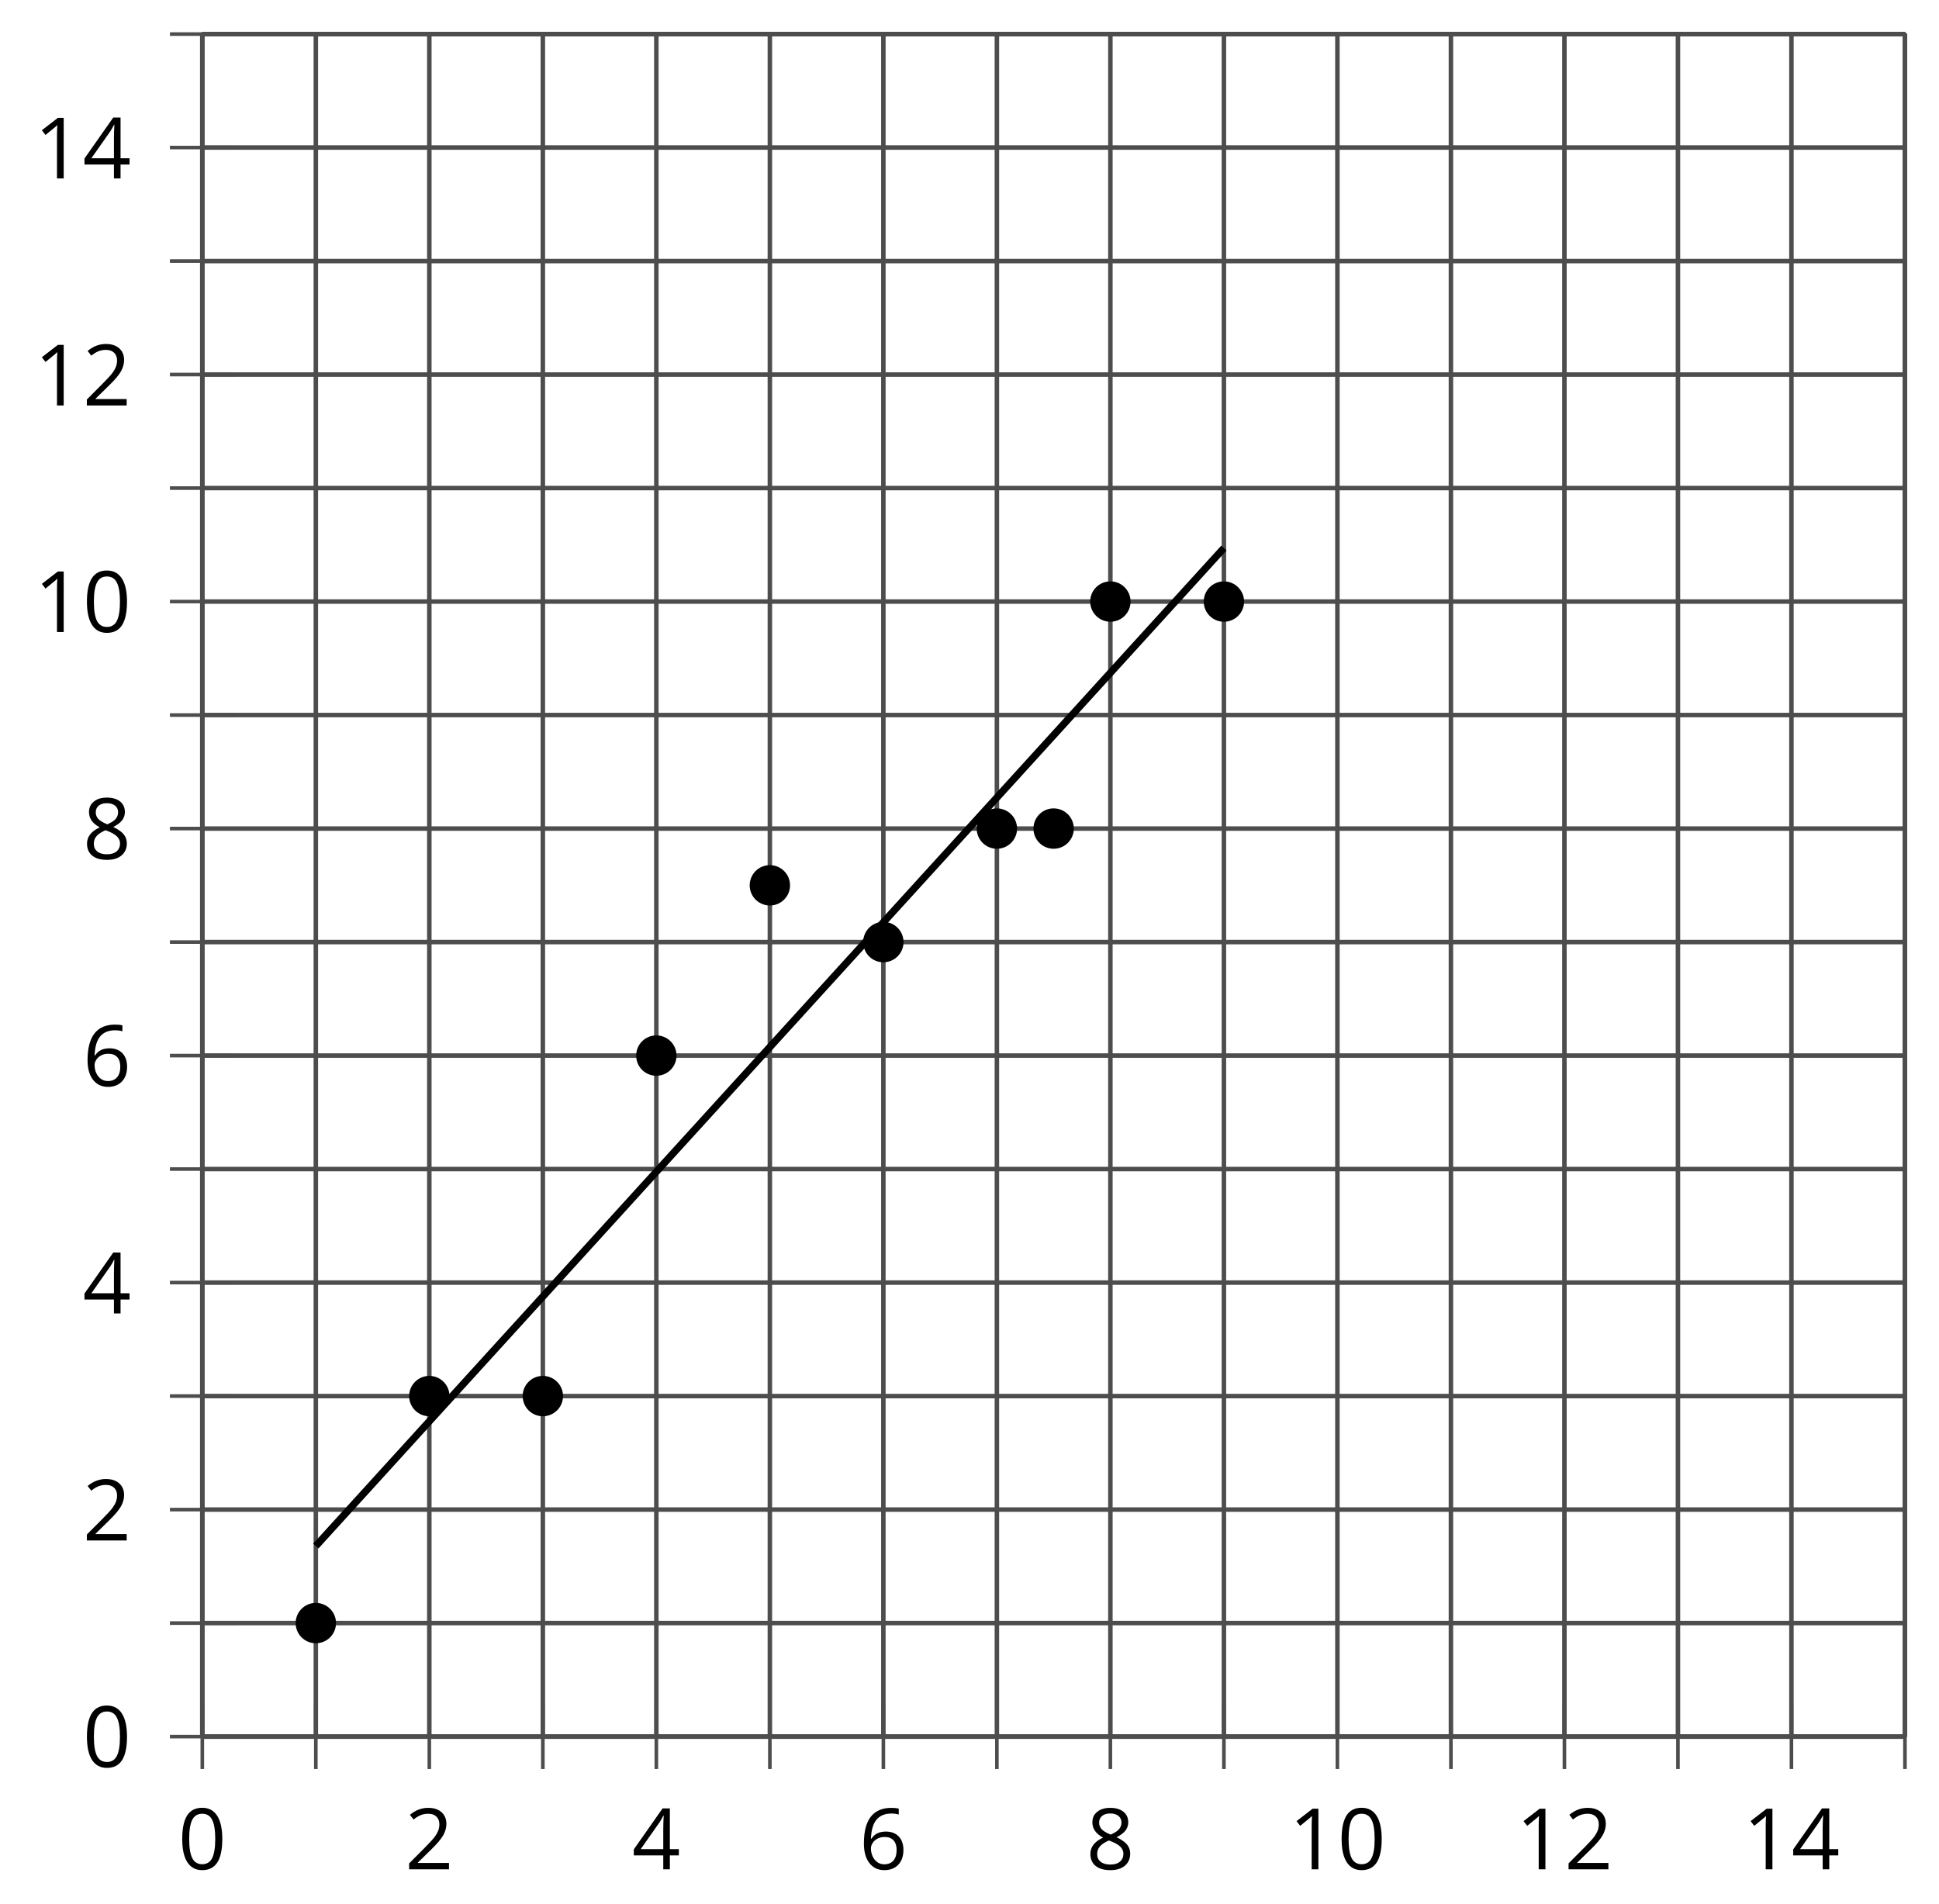 <?xml version='1.0' encoding='UTF-8'?>
<!-- This file was generated by dvisvgm 2.1.3 -->
<svg height='211.573pt' version='1.1' viewBox='-72 -72 215.43 211.573' width='215.43pt' xmlns='http://www.w3.org/2000/svg' xmlns:xlink='http://www.w3.org/1999/xlink'>
<defs>
<clipPath id='clip1'>
<path d='M-49.523 120.953H139.649V-68.215H-49.523Z'/>
</clipPath>
<path d='M4.922 -3.375C4.922 -4.498 4.733 -5.355 4.355 -5.948C3.973 -6.542 3.421 -6.837 2.689 -6.837C1.938 -6.837 1.381 -6.552 1.018 -5.985S0.47 -4.549 0.47 -3.375C0.47 -2.238 0.658 -1.377 1.036 -0.792C1.413 -0.203 1.966 0.092 2.689 0.092C3.444 0.092 4.006 -0.193 4.374 -0.769C4.738 -1.344 4.922 -2.21 4.922 -3.375ZM1.243 -3.375C1.243 -4.355 1.358 -5.064 1.588 -5.506C1.819 -5.953 2.187 -6.174 2.689 -6.174C3.2 -6.174 3.568 -5.948 3.794 -5.497C4.024 -5.051 4.139 -4.342 4.139 -3.375S4.024 -1.699 3.794 -1.243C3.568 -0.792 3.2 -0.566 2.689 -0.566C2.187 -0.566 1.819 -0.792 1.588 -1.234C1.358 -1.685 1.243 -2.394 1.243 -3.375Z' id='g1-16'/>
<path d='M3.292 0V-6.731H2.647L0.866 -5.355L1.271 -4.83C1.92 -5.359 2.288 -5.658 2.366 -5.727S2.518 -5.866 2.583 -5.93C2.56 -5.576 2.546 -5.198 2.546 -4.797V0H3.292Z' id='g1-17'/>
<path d='M4.885 0V-0.709H1.423V-0.746L2.896 -2.187C3.554 -2.827 4.001 -3.352 4.24 -3.771S4.599 -4.609 4.599 -5.037C4.599 -5.585 4.42 -6.018 4.061 -6.344C3.702 -6.667 3.204 -6.828 2.574 -6.828C1.842 -6.828 1.169 -6.57 0.548 -6.054L0.953 -5.534C1.262 -5.778 1.538 -5.944 1.786 -6.036C2.04 -6.128 2.302 -6.174 2.583 -6.174C2.97 -6.174 3.273 -6.068 3.49 -5.856C3.706 -5.649 3.817 -5.364 3.817 -5.005C3.817 -4.751 3.775 -4.512 3.688 -4.291S3.471 -3.844 3.301 -3.61S2.772 -2.988 2.233 -2.44L0.46 -0.658V0H4.885Z' id='g1-18'/>
<path d='M5.203 -1.547V-2.242H4.204V-6.768H3.393L0.198 -2.215V-1.547H3.471V0H4.204V-1.547H5.203ZM3.471 -2.242H0.962L3.066 -5.235C3.195 -5.428 3.333 -5.672 3.481 -5.967H3.518C3.485 -5.414 3.471 -4.917 3.471 -4.48V-2.242Z' id='g1-20'/>
<path d='M0.539 -2.878C0.539 -1.943 0.741 -1.215 1.151 -0.691C1.561 -0.17 2.113 0.092 2.808 0.092C3.458 0.092 3.978 -0.11 4.355 -0.506C4.742 -0.912 4.931 -1.459 4.931 -2.159C4.931 -2.785 4.756 -3.283 4.411 -3.646C4.061 -4.01 3.582 -4.194 2.979 -4.194C2.247 -4.194 1.713 -3.932 1.377 -3.402H1.321C1.358 -4.365 1.565 -5.074 1.948 -5.525C2.33 -5.971 2.878 -6.197 3.6 -6.197C3.904 -6.197 4.176 -6.16 4.411 -6.082V-6.74C4.213 -6.8 3.936 -6.828 3.591 -6.828C2.583 -6.828 1.823 -6.501 1.308 -5.847C0.797 -5.189 0.539 -4.199 0.539 -2.878ZM2.799 -0.557C2.509 -0.557 2.251 -0.635 2.026 -0.797C1.805 -0.958 1.63 -1.174 1.506 -1.446S1.321 -2.012 1.321 -2.33C1.321 -2.546 1.39 -2.753 1.529 -2.951C1.662 -3.149 1.846 -3.306 2.076 -3.421S2.56 -3.591 2.836 -3.591C3.283 -3.591 3.614 -3.462 3.84 -3.209S4.176 -2.606 4.176 -2.159C4.176 -1.639 4.056 -1.243 3.812 -0.967C3.573 -0.695 3.237 -0.557 2.799 -0.557Z' id='g1-22'/>
<path d='M2.689 -6.828C2.086 -6.828 1.602 -6.685 1.243 -6.39C0.879 -6.105 0.7 -5.714 0.7 -5.226C0.7 -4.88 0.792 -4.572 0.976 -4.291C1.16 -4.015 1.464 -3.757 1.888 -3.518C0.948 -3.089 0.479 -2.486 0.479 -1.717C0.479 -1.142 0.672 -0.695 1.059 -0.378C1.446 -0.064 1.998 0.092 2.716 0.092C3.393 0.092 3.927 -0.074 4.319 -0.405C4.71 -0.741 4.903 -1.188 4.903 -1.745C4.903 -2.122 4.788 -2.454 4.558 -2.744C4.328 -3.029 3.941 -3.301 3.393 -3.564C3.844 -3.789 4.171 -4.038 4.378 -4.309S4.687 -4.885 4.687 -5.216C4.687 -5.718 4.507 -6.114 4.148 -6.4S3.301 -6.828 2.689 -6.828ZM1.234 -1.699C1.234 -2.03 1.335 -2.316 1.542 -2.551C1.75 -2.79 2.081 -3.006 2.537 -3.204C3.131 -2.988 3.55 -2.762 3.789 -2.532C4.029 -2.297 4.148 -2.035 4.148 -1.736C4.148 -1.363 4.019 -1.068 3.766 -0.852S3.154 -0.529 2.698 -0.529C2.233 -0.529 1.874 -0.631 1.621 -0.838C1.363 -1.045 1.234 -1.331 1.234 -1.699ZM2.68 -6.206C3.071 -6.206 3.375 -6.114 3.6 -5.93C3.821 -5.75 3.932 -5.502 3.932 -5.193C3.932 -4.913 3.84 -4.664 3.656 -4.452C3.476 -4.24 3.163 -4.042 2.726 -3.858C2.238 -4.061 1.901 -4.263 1.722 -4.466S1.45 -4.913 1.45 -5.193C1.45 -5.502 1.561 -5.746 1.777 -5.93S2.297 -6.206 2.68 -6.206Z' id='g1-24'/>
</defs>
<g id='page1'>
<path d='M-49.523 120.953V-68.215M-36.91 120.953V-68.215M-24.301 120.953V-68.215M-11.688 120.953V-68.215M0.922 120.953V-68.215M13.535 120.953V-68.215M26.145 120.953V-68.215M38.758 120.953V-68.215M51.367 120.953V-68.215M63.981 120.953V-68.215M76.59 120.953V-68.215M89.203 120.953V-68.215M101.813 120.953V-68.215M114.426 120.953V-68.215M127.035 120.953V-68.215M139.649 120.953V-68.215' fill='none' stroke='#4d4d4d' stroke-linejoin='bevel' stroke-miterlimit='10.037' stroke-width='0.5'/>
<path d='M-49.523 120.953H139.649M-49.523 108.34H139.649M-49.523 95.73H139.649M-49.523 83.117H139.649M-49.523 70.507H139.649M-49.523 57.894H139.649M-49.523 45.285H139.649M-49.523 32.672H139.649M-49.523 20.062H139.649M-49.523 7.449H139.649M-49.523 -5.161H139.649M-49.523 -17.77H139.649M-49.523 -30.383H139.649M-49.523 -42.993H139.649M-49.523 -55.606H139.649M-49.523 -68.215H139.649' fill='none' stroke='#4d4d4d' stroke-linejoin='bevel' stroke-miterlimit='10.037' stroke-width='0.5'/>
<path d='M-49.523 124.554V117.351M-36.91 124.554V117.351M-24.301 124.554V117.351M-11.688 124.554V117.351M0.922 124.554V117.351M13.535 124.554V117.351M26.145 124.554V117.351M38.758 124.554V117.351M51.367 124.554V117.351M63.981 124.554V117.351M76.59 124.554V117.351M89.203 124.554V117.351M101.813 124.554V117.351M114.426 124.554V117.351M127.035 124.554V117.351M139.649 124.554V117.351' fill='none' stroke='#4d4d4d' stroke-linejoin='bevel' stroke-miterlimit='10.037' stroke-width='0.4'/>
<path d='M-53.121 120.953H-45.922M-53.121 108.34H-45.922M-53.121 95.73H-45.922M-53.121 83.117H-45.922M-53.121 70.507H-45.922M-53.121 57.894H-45.922M-53.121 45.285H-45.922M-53.121 32.672H-45.922M-53.121 20.062H-45.922M-53.121 7.449H-45.922M-53.121 -5.161H-45.922M-53.121 -17.77H-45.922M-53.121 -30.383H-45.922M-53.121 -42.993H-45.922M-53.121 -55.606H-45.922M-53.121 -68.215H-45.922' fill='none' stroke='#4d4d4d' stroke-linejoin='bevel' stroke-miterlimit='10.037' stroke-width='0.4'/>
<path d='M-49.523 120.953V-68.215H139.649V120.953H-49.523Z' fill='none' stroke='#4d4d4d' stroke-linejoin='bevel' stroke-miterlimit='10.037' stroke-width='0.5'/>
<g transform='matrix(1 0 0 1 -25.18 33.367)'>
<use x='-27.044' xlink:href='#g1-16' y='102.331'/>
</g>
<g transform='matrix(1 0 0 1 0.042 33.367)'>
<use x='-27.044' xlink:href='#g1-18' y='102.331'/>
</g>
<g transform='matrix(1 0 0 1 25.265 33.367)'>
<use x='-27.044' xlink:href='#g1-20' y='102.331'/>
</g>
<g transform='matrix(1 0 0 1 50.487 33.367)'>
<use x='-27.044' xlink:href='#g1-22' y='102.331'/>
</g>
<g transform='matrix(1 0 0 1 75.71 33.367)'>
<use x='-27.044' xlink:href='#g1-24' y='102.331'/>
</g>
<g transform='matrix(1 0 0 1 98.23 33.367)'>
<use x='-27.044' xlink:href='#g1-17' y='102.331'/>
<use x='-21.64' xlink:href='#g1-16' y='102.331'/>
</g>
<g transform='matrix(1 0 0 1 123.453 33.367)'>
<use x='-27.044' xlink:href='#g1-17' y='102.331'/>
<use x='-21.64' xlink:href='#g1-18' y='102.331'/>
</g>
<g transform='matrix(1 0 0 1 148.675 33.367)'>
<use x='-27.044' xlink:href='#g1-17' y='102.331'/>
<use x='-21.64' xlink:href='#g1-20' y='102.331'/>
</g>
<g transform='matrix(1 0 0 1 -35.767 22.007)'>
<use x='-27.044' xlink:href='#g1-16' y='102.331'/>
</g>
<g transform='matrix(1 0 0 1 -35.767 -3.17)'>
<use x='-27.044' xlink:href='#g1-18' y='102.331'/>
</g>
<g transform='matrix(1 0 0 1 -35.767 -28.393)'>
<use x='-27.044' xlink:href='#g1-20' y='102.331'/>
</g>
<g transform='matrix(1 0 0 1 -35.767 -53.66)'>
<use x='-27.044' xlink:href='#g1-22' y='102.331'/>
</g>
<g transform='matrix(1 0 0 1 -35.767 -78.883)'>
<use x='-27.044' xlink:href='#g1-24' y='102.331'/>
</g>
<g transform='matrix(1 0 0 1 -41.171 -104.105)'>
<use x='-27.044' xlink:href='#g1-17' y='102.331'/>
<use x='-21.64' xlink:href='#g1-16' y='102.331'/>
</g>
<g transform='matrix(1 0 0 1 -41.171 -129.283)'>
<use x='-27.044' xlink:href='#g1-17' y='102.331'/>
<use x='-21.64' xlink:href='#g1-18' y='102.331'/>
</g>
<g transform='matrix(1 0 0 1 -41.171 -154.505)'>
<use x='-27.044' xlink:href='#g1-17' y='102.331'/>
<use x='-21.64' xlink:href='#g1-20' y='102.331'/>
</g>
<path clip-path='url(#clip1)' d='M-36.91 99.777L-24.301 85.918L-11.688 72.058L0.922 58.195L13.535 44.336L26.145 30.476L38.758 16.617L45.062 9.687L51.367 2.754L63.981 -11.106' fill='none' stroke='#000000' stroke-linejoin='bevel' stroke-miterlimit='10.037' stroke-width='0.8'/>
<path d='M-34.918 108.34C-34.918 107.242 -35.812 106.347 -36.91 106.347C-38.012 106.347 -38.902 107.242 -38.902 108.34C-38.902 109.441 -38.012 110.332 -36.91 110.332C-35.812 110.332 -34.918 109.441 -34.918 108.34Z'/>
<path d='M-34.918 108.34C-34.918 107.242 -35.812 106.347 -36.91 106.347C-38.012 106.347 -38.902 107.242 -38.902 108.34C-38.902 109.441 -38.012 110.332 -36.91 110.332C-35.812 110.332 -34.918 109.441 -34.918 108.34Z' fill='none' stroke='#000000' stroke-linejoin='bevel' stroke-miterlimit='10.037' stroke-width='0.5'/>
<path d='M-22.309 83.117C-22.309 82.019 -23.199 81.125 -24.301 81.125C-25.398 81.125 -26.293 82.019 -26.293 83.117C-26.293 84.218 -25.398 85.109 -24.301 85.109C-23.199 85.109 -22.309 84.218 -22.309 83.117Z'/>
<path d='M-22.309 83.117C-22.309 82.019 -23.199 81.125 -24.301 81.125C-25.398 81.125 -26.293 82.019 -26.293 83.117C-26.293 84.218 -25.398 85.109 -24.301 85.109C-23.199 85.109 -22.309 84.218 -22.309 83.117Z' fill='none' stroke='#000000' stroke-linejoin='bevel' stroke-miterlimit='10.037' stroke-width='0.5'/>
<path d='M-9.695 83.117C-9.695 82.019 -10.59 81.125 -11.688 81.125C-12.789 81.125 -13.68 82.019 -13.68 83.117C-13.68 84.218 -12.789 85.109 -11.688 85.109C-10.59 85.109 -9.695 84.218 -9.695 83.117Z'/>
<path d='M-9.695 83.117C-9.695 82.019 -10.59 81.125 -11.688 81.125C-12.789 81.125 -13.68 82.019 -13.68 83.117C-13.68 84.218 -12.789 85.109 -11.688 85.109C-10.59 85.109 -9.695 84.218 -9.695 83.117Z' fill='none' stroke='#000000' stroke-linejoin='bevel' stroke-miterlimit='10.037' stroke-width='0.5'/>
<path d='M2.914 45.285C2.914 44.183 2.023 43.293 0.922 43.293C-0.18 43.293 -1.07 44.183 -1.07 45.285C-1.07 46.386 -0.18 47.277 0.922 47.277C2.023 47.277 2.914 46.386 2.914 45.285Z'/>
<path d='M2.914 45.285C2.914 44.183 2.023 43.293 0.922 43.293C-0.18 43.293 -1.07 44.183 -1.07 45.285C-1.07 46.386 -0.18 47.277 0.922 47.277C2.023 47.277 2.914 46.386 2.914 45.285Z' fill='none' stroke='#000000' stroke-linejoin='bevel' stroke-miterlimit='10.037' stroke-width='0.5'/>
<path d='M15.527 26.367C15.527 25.265 14.633 24.375 13.535 24.375C12.434 24.375 11.543 25.265 11.543 26.367S12.434 28.359 13.535 28.359C14.633 28.359 15.527 27.468 15.527 26.367Z'/>
<path d='M15.527 26.367C15.527 25.265 14.633 24.375 13.535 24.375C12.434 24.375 11.543 25.265 11.543 26.367S12.434 28.359 13.535 28.359C14.633 28.359 15.527 27.468 15.527 26.367Z' fill='none' stroke='#000000' stroke-linejoin='bevel' stroke-miterlimit='10.037' stroke-width='0.5'/>
<path d='M28.137 32.672C28.137 31.574 27.246 30.679 26.145 30.679C25.043 30.679 24.152 31.574 24.152 32.672C24.152 33.773 25.043 34.668 26.145 34.668C27.246 34.668 28.137 33.773 28.137 32.672Z'/>
<path d='M28.137 32.672C28.137 31.574 27.246 30.679 26.145 30.679C25.043 30.679 24.152 31.574 24.152 32.672C24.152 33.773 25.043 34.668 26.145 34.668C27.246 34.668 28.137 33.773 28.137 32.672Z' fill='none' stroke='#000000' stroke-linejoin='bevel' stroke-miterlimit='10.037' stroke-width='0.5'/>
<path d='M40.75 20.062C40.75 18.961 39.855 18.07 38.758 18.07C37.656 18.07 36.766 18.961 36.766 20.062C36.766 21.164 37.656 22.054 38.758 22.054C39.855 22.054 40.75 21.164 40.75 20.062Z'/>
<path d='M40.75 20.062C40.75 18.961 39.855 18.07 38.758 18.07C37.656 18.07 36.766 18.961 36.766 20.062C36.766 21.164 37.656 22.054 38.758 22.054C39.855 22.054 40.75 21.164 40.75 20.062Z' fill='none' stroke='#000000' stroke-linejoin='bevel' stroke-miterlimit='10.037' stroke-width='0.5'/>
<path d='M47.055 20.062C47.055 18.961 46.164 18.07 45.062 18.07S43.07 18.961 43.07 20.062C43.07 21.164 43.961 22.054 45.062 22.054S47.055 21.164 47.055 20.062Z'/>
<path d='M47.055 20.062C47.055 18.961 46.164 18.07 45.062 18.07S43.07 18.961 43.07 20.062C43.07 21.164 43.961 22.054 45.062 22.054S47.055 21.164 47.055 20.062Z' fill='none' stroke='#000000' stroke-linejoin='bevel' stroke-miterlimit='10.037' stroke-width='0.5'/>
<path d='M53.36 -5.161C53.36 -6.262 52.469 -7.153 51.367 -7.153C50.266 -7.153 49.375 -6.262 49.375 -5.161C49.375 -4.059 50.266 -3.168 51.367 -3.168C52.469 -3.168 53.36 -4.059 53.36 -5.161Z'/>
<path d='M53.36 -5.161C53.36 -6.262 52.469 -7.153 51.367 -7.153C50.266 -7.153 49.375 -6.262 49.375 -5.161C49.375 -4.059 50.266 -3.168 51.367 -3.168C52.469 -3.168 53.36 -4.059 53.36 -5.161Z' fill='none' stroke='#000000' stroke-linejoin='bevel' stroke-miterlimit='10.037' stroke-width='0.5'/>
<path d='M65.973 -5.161C65.973 -6.262 65.078 -7.153 63.981 -7.153C62.879 -7.153 61.989 -6.262 61.989 -5.161C61.989 -4.059 62.879 -3.168 63.981 -3.168C65.078 -3.168 65.973 -4.059 65.973 -5.161Z'/>
<path d='M65.973 -5.161C65.973 -6.262 65.078 -7.153 63.981 -7.153C62.879 -7.153 61.989 -6.262 61.989 -5.161C61.989 -4.059 62.879 -3.168 63.981 -3.168C65.078 -3.168 65.973 -4.059 65.973 -5.161Z' fill='none' stroke='#000000' stroke-linejoin='bevel' stroke-miterlimit='10.037' stroke-width='0.5'/>
</g>
</svg>